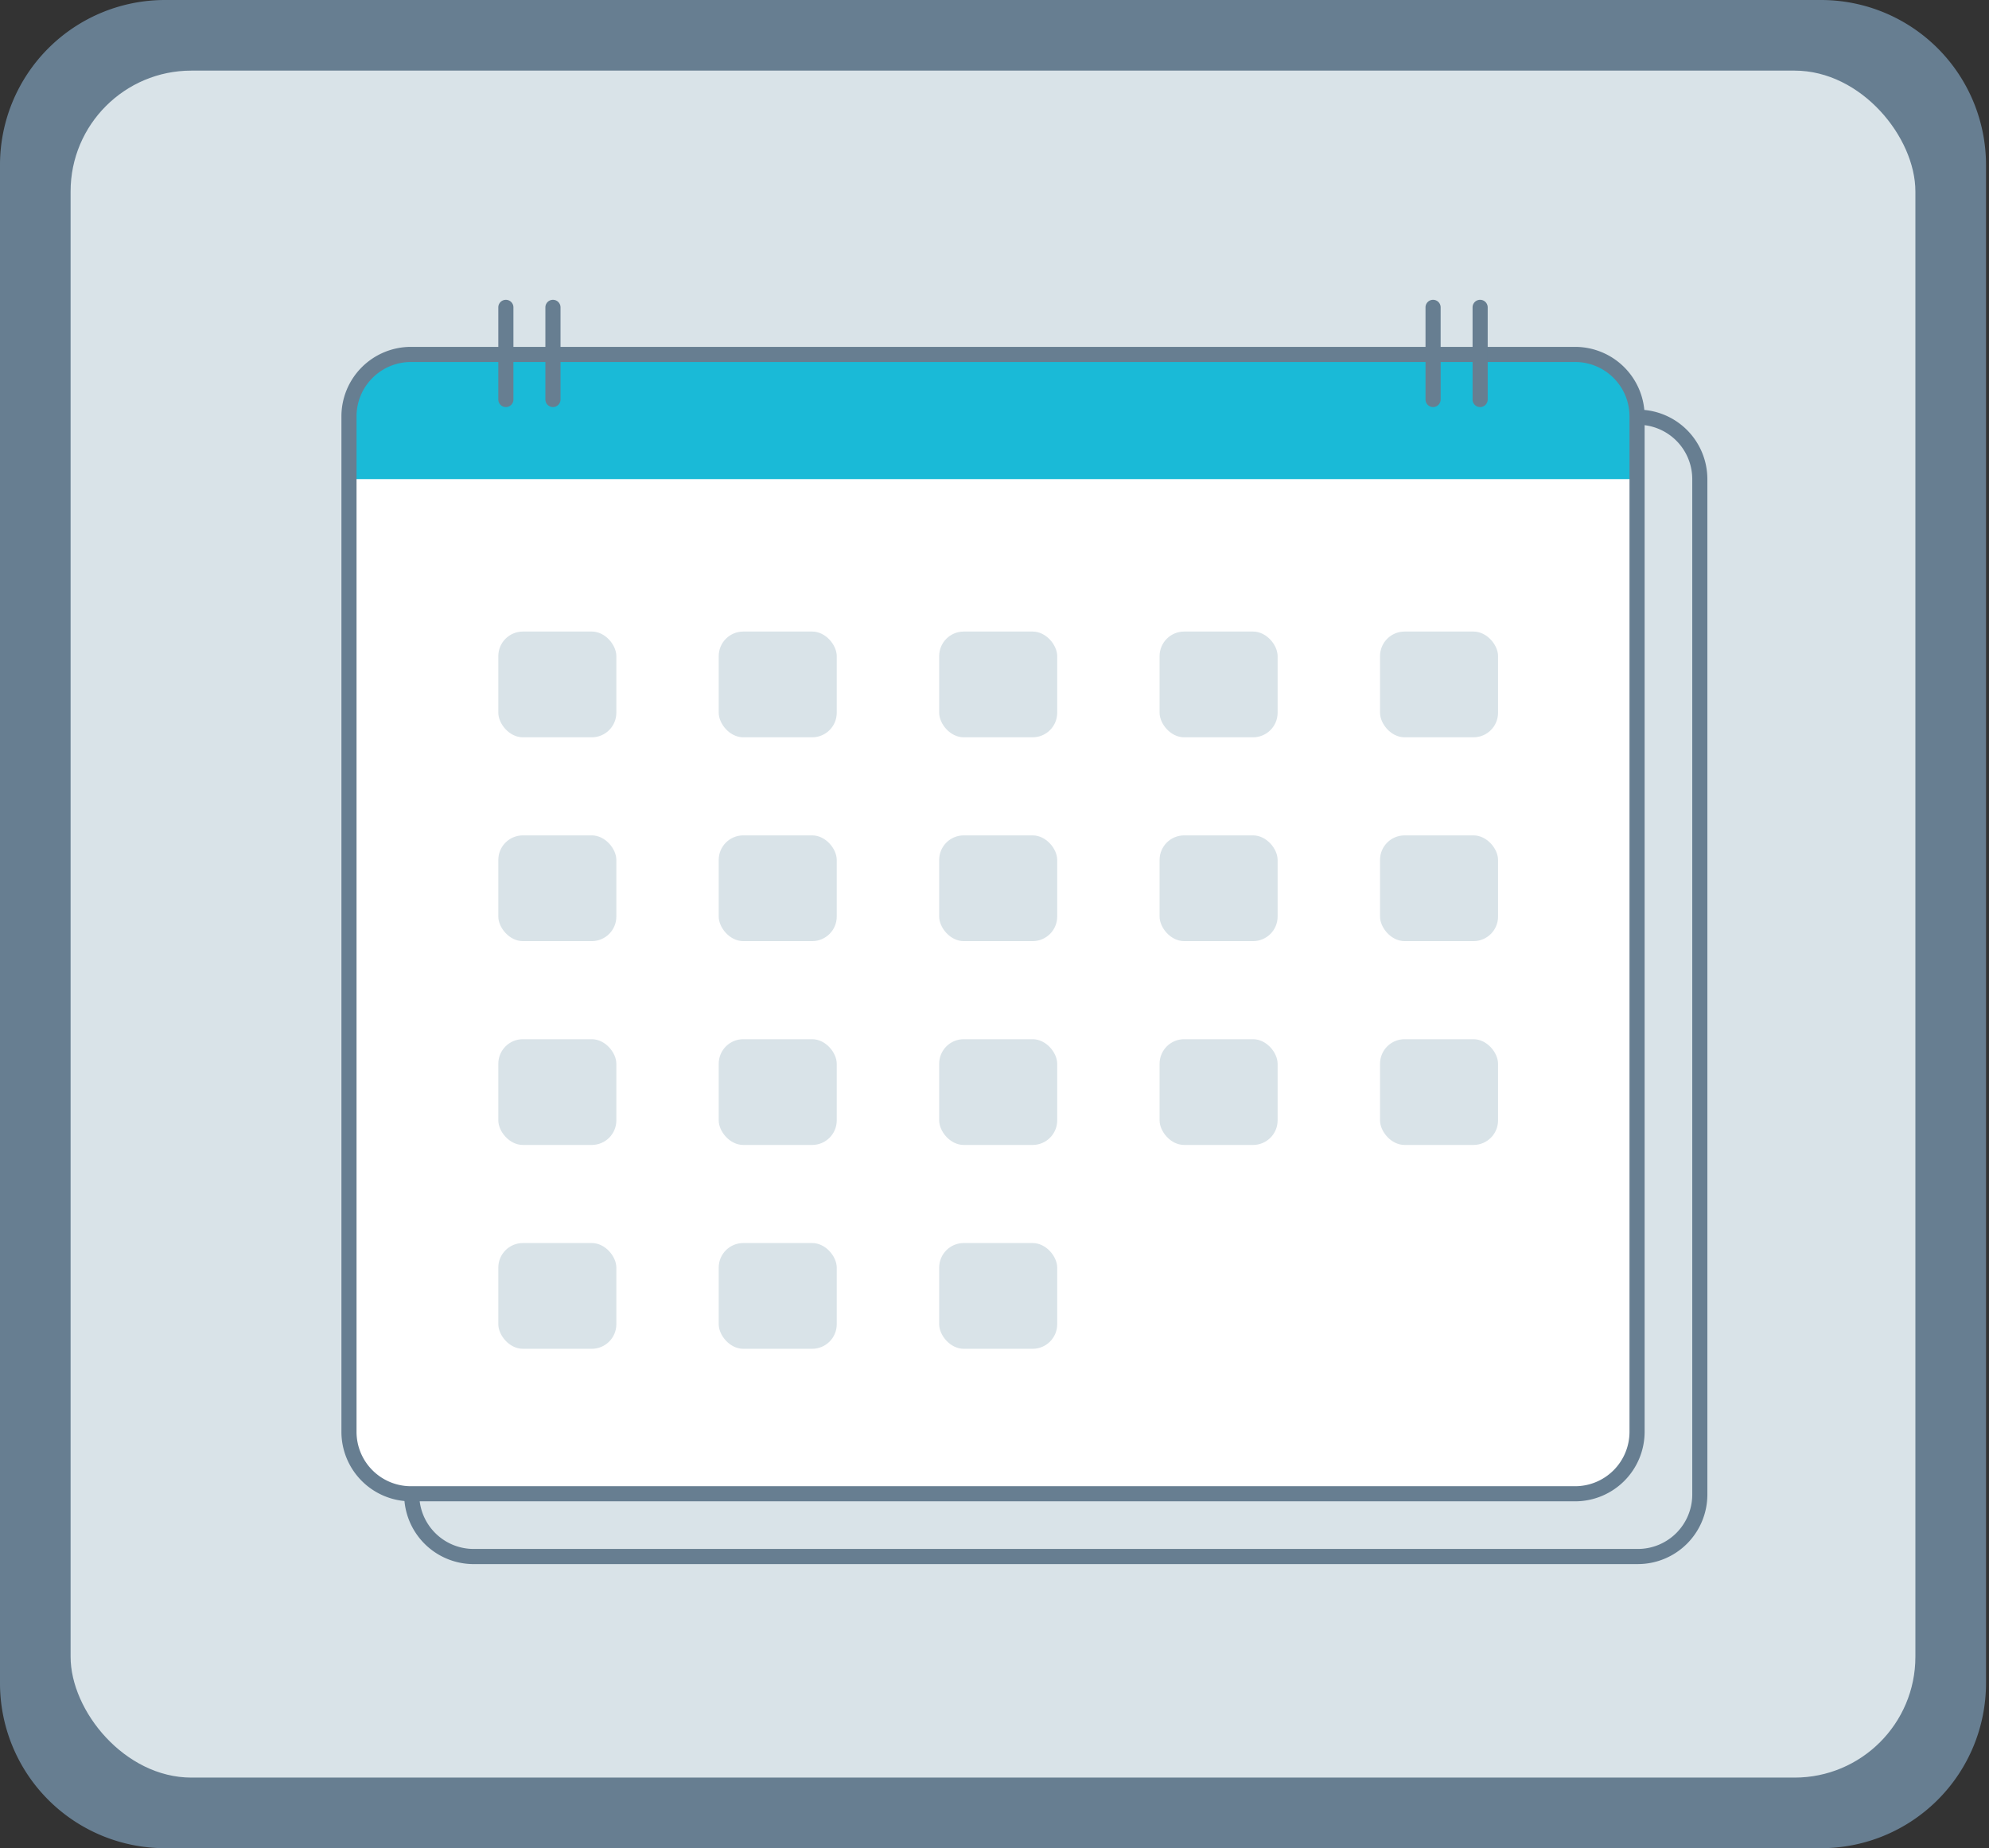 <svg width="99" height="92" fill="none" xmlns="http://www.w3.org/2000/svg"><rect width="100%" height="100%" fill="#333333" stroke="none"/><path d="M0 8.211A8.211 8.211 0 0 1 8.211 0h82.43a8.21 8.21 0 0 1 8.21 8.21V83.79A8.211 8.211 0 0 1 90.64 92H8.211A8.211 8.211 0 0 1 0 83.789V8.21z" fill="#677e91"/><rect x="3.514" y="3.515" width="91.822" height="84.971" rx="6.013" fill="#d9e3e8"/><path fill-rule="evenodd" clip-rule="evenodd" d="M81.525 77.859h-57.95a3.462 3.462 0 0 1-3.458-3.458V23.849a3.461 3.461 0 0 1 3.457-3.458h57.951a3.461 3.461 0 0 1 3.457 3.458V74.4a3.462 3.462 0 0 1-3.457 3.458zm-57.95-56.715a2.708 2.708 0 0 0-2.706 2.705V74.4a2.709 2.709 0 0 0 2.705 2.705h57.951A2.708 2.708 0 0 0 84.23 74.4V23.849a2.707 2.707 0 0 0-2.704-2.705h-57.95z" fill="#677e91"/><path d="M17.37 20.724a3.081 3.081 0 0 1 3.08-3.081H78.4a3.081 3.081 0 0 1 3.082 3.08v50.553a3.081 3.081 0 0 1-3.081 3.082H20.45a3.081 3.081 0 0 1-3.082-3.082V20.724z" fill="#fff"/><rect x="24.803" y="31.438" width="5.875" height="5.264" rx="1.223" fill="#d9e3e8"/><rect x="35.773" y="31.438" width="5.875" height="5.264" rx="1.223" fill="#d9e3e8"/><rect x="46.746" y="31.438" width="5.875" height="5.264" rx="1.223" fill="#d9e3e8"/><rect x="57.717" y="31.438" width="5.875" height="5.264" rx="1.223" fill="#d9e3e8"/><rect x="68.689" y="31.438" width="5.875" height="5.264" rx="1.223" fill="#d9e3e8"/><rect x="24.803" y="41.584" width="5.875" height="5.264" rx="1.223" fill="#d9e3e8"/><rect x="35.773" y="41.584" width="5.875" height="5.264" rx="1.223" fill="#d9e3e8"/><rect x="46.746" y="41.584" width="5.875" height="5.264" rx="1.223" fill="#d9e3e8"/><rect x="57.717" y="41.584" width="5.875" height="5.264" rx="1.223" fill="#d9e3e8"/><rect x="68.689" y="41.584" width="5.875" height="5.264" rx="1.223" fill="#d9e3e8"/><rect x="24.803" y="51.73" width="5.875" height="5.264" rx="1.223" fill="#d9e3e8"/><rect x="35.773" y="51.73" width="5.875" height="5.264" rx="1.223" fill="#d9e3e8"/><rect x="46.746" y="51.73" width="5.875" height="5.264" rx="1.223" fill="#d9e3e8"/><rect x="57.717" y="51.73" width="5.875" height="5.264" rx="1.223" fill="#d9e3e8"/><rect x="68.689" y="51.73" width="5.875" height="5.264" rx="1.223" fill="#d9e3e8"/><rect x="24.803" y="61.877" width="5.875" height="5.264" rx="1.223" fill="#d9e3e8"/><rect x="35.773" y="61.877" width="5.875" height="5.264" rx="1.223" fill="#d9e3e8"/><rect x="46.746" y="61.877" width="5.875" height="5.264" rx="1.223" fill="#d9e3e8"/><path d="M78.401 17.643h-57.95a3.081 3.081 0 0 0-3.082 3.08v3.126h64.113v-3.126c0-1.7-1.38-3.08-3.08-3.08z" fill="#1abad7"/><path fill-rule="evenodd" clip-rule="evenodd" d="M78.401 74.734h-57.95a3.462 3.462 0 0 1-3.457-3.458V20.723a3.461 3.461 0 0 1 3.457-3.456h57.95a3.461 3.461 0 0 1 3.458 3.456v50.553a3.462 3.462 0 0 1-3.458 3.458zM20.451 18.02a2.708 2.708 0 0 0-2.705 2.703v50.553a2.709 2.709 0 0 0 2.705 2.706h57.95a2.708 2.708 0 0 0 2.705-2.706V20.723a2.707 2.707 0 0 0-2.705-2.703h-57.95z" fill="#677e91"/><path d="M24.803 15.3a.376.376 0 0 1 .752 0v4.587a.376.376 0 1 1-.752 0V15.3zM27.146 15.3a.376.376 0 0 1 .753 0v4.587a.376.376 0 1 1-.753 0V15.3zM70.953 15.3a.376.376 0 0 1 .753 0v4.587a.376.376 0 1 1-.753 0V15.3zM73.295 15.3a.376.376 0 0 1 .753 0v4.587a.376.376 0 1 1-.753 0V15.3z" fill="#677e91"/></svg>